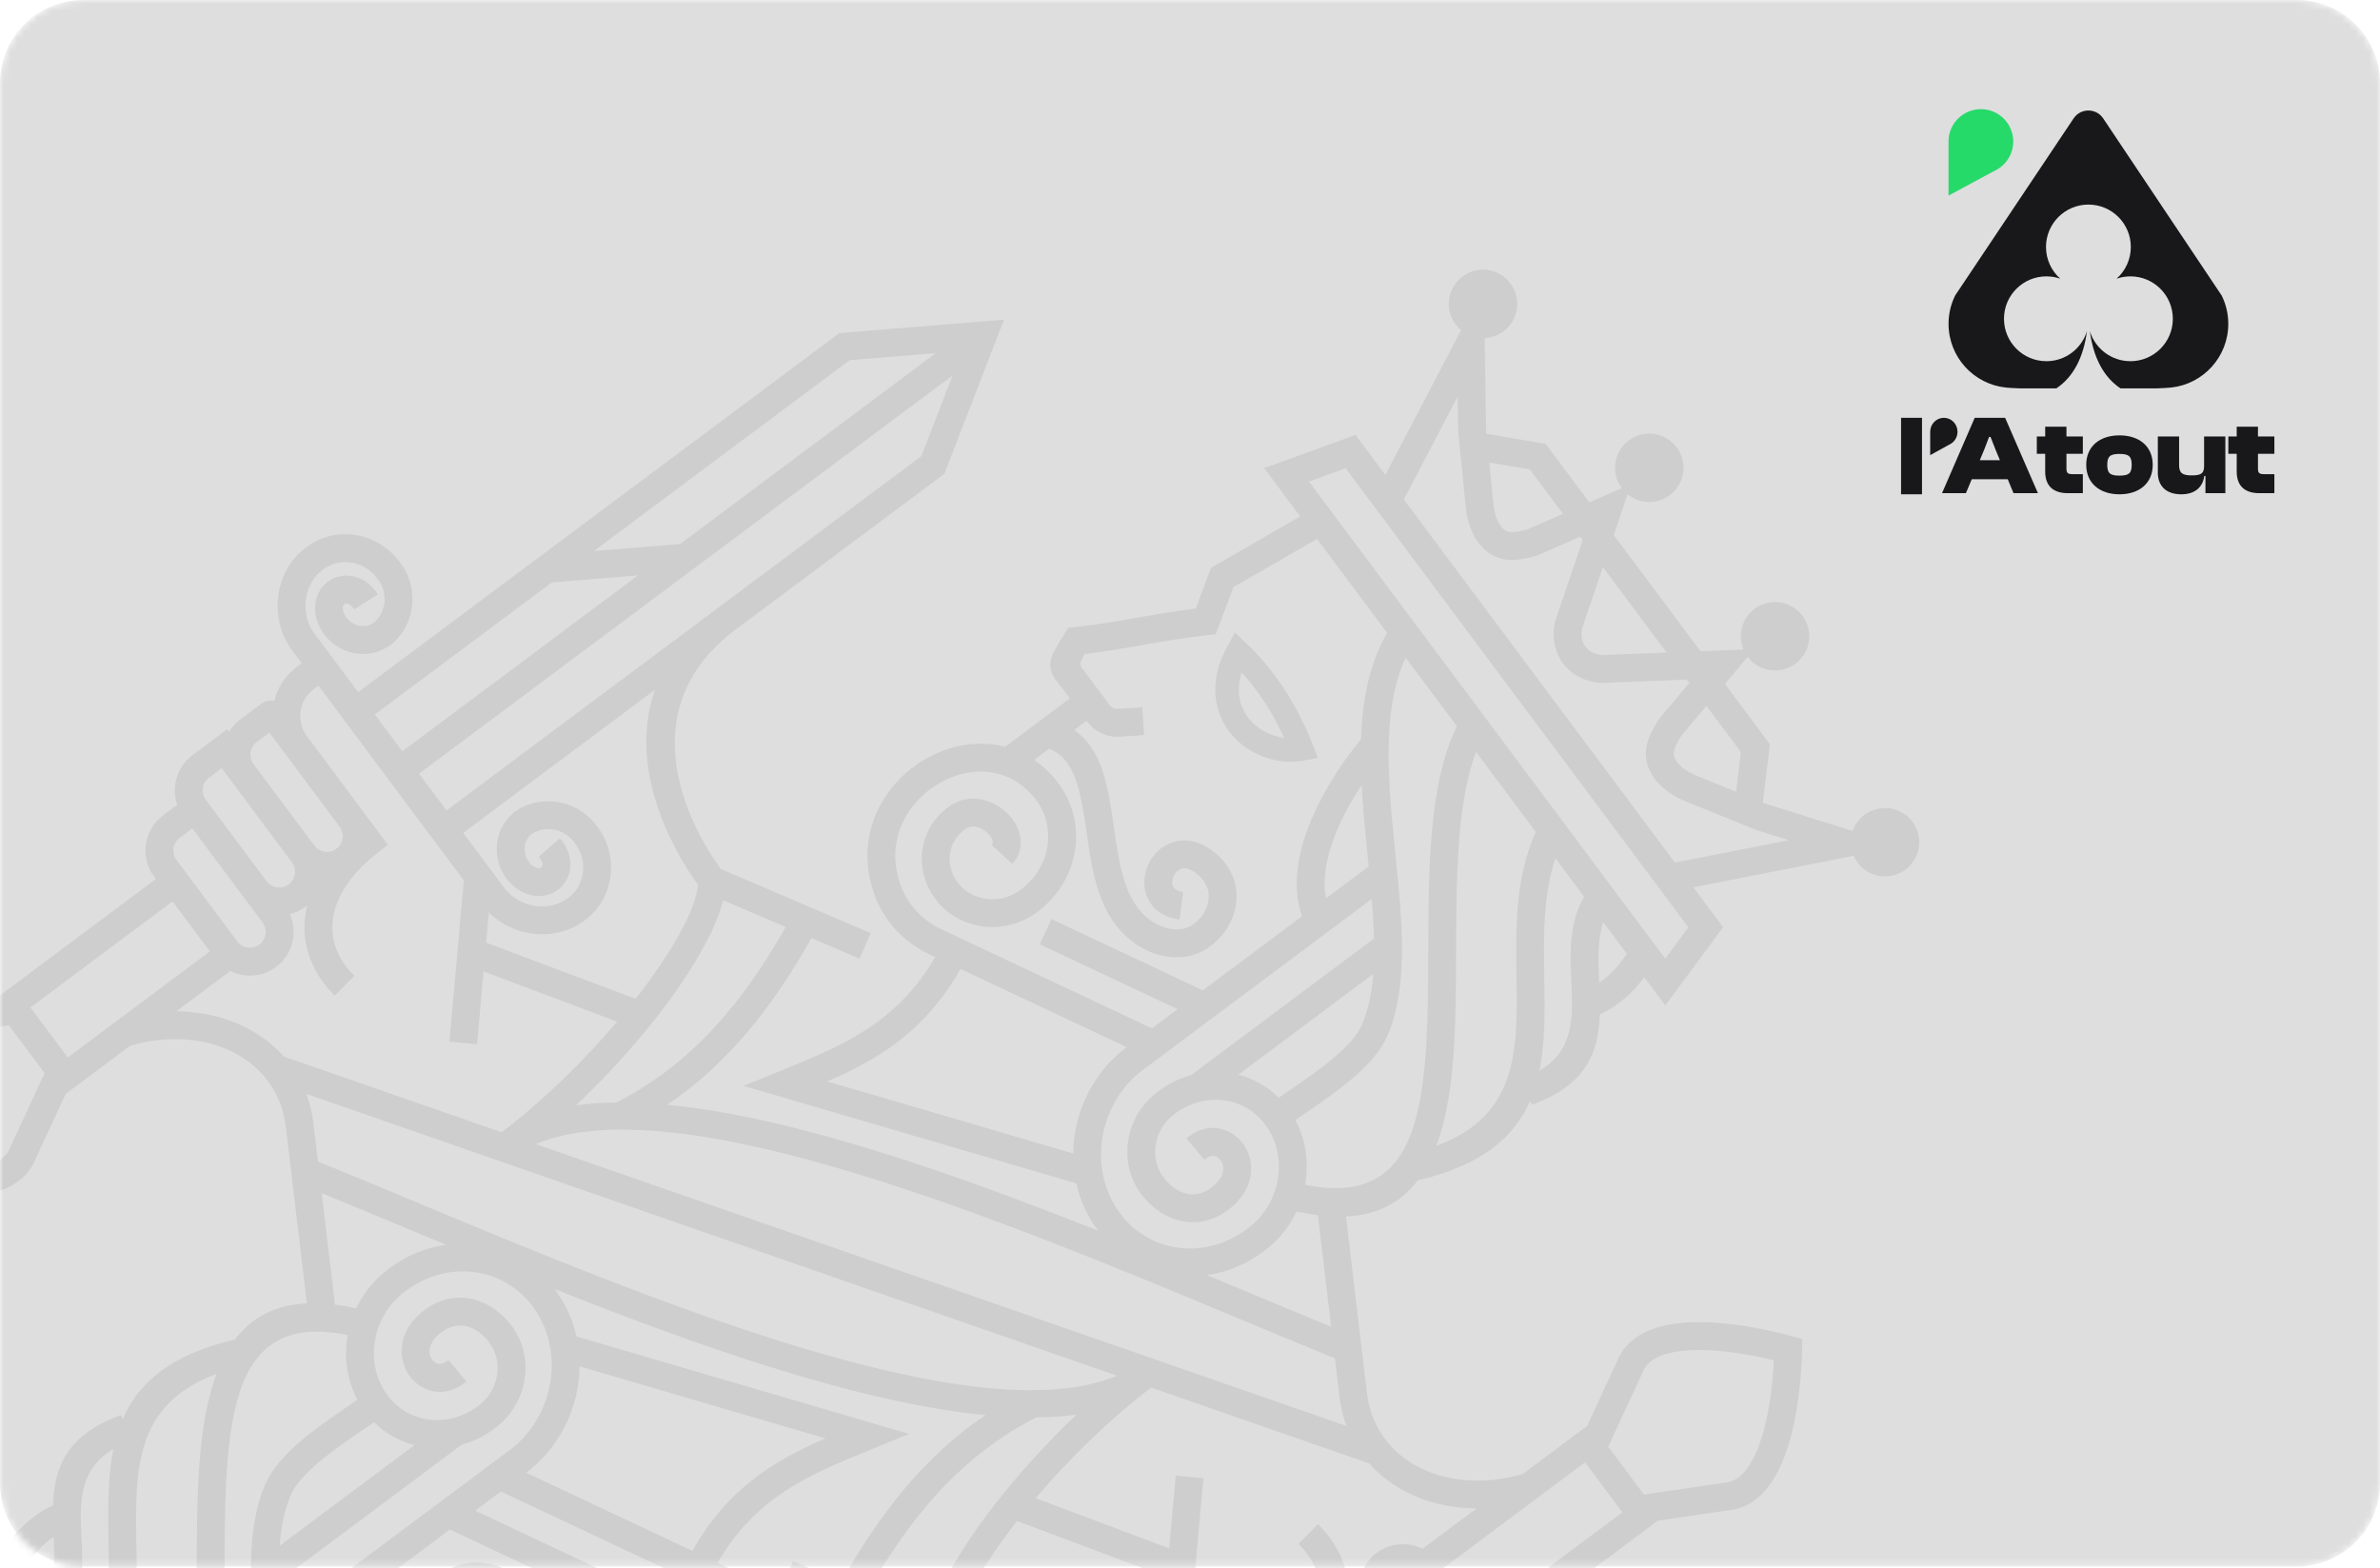 <svg width="343" height="226" viewBox="0 0 343 226" fill="none" xmlns="http://www.w3.org/2000/svg">
<mask id="mask0_1516_1806" style="mask-type:luminance" maskUnits="userSpaceOnUse" x="0" y="0" width="343" height="226">
<path d="M343 213.748V12C343 5.373 337.627 0 331 0L12 0C5.373 0 0 5.373 0 12V213.748C0 220.375 5.373 225.748 12 225.748L331 225.748C337.627 225.748 343 220.375 343 213.748Z" fill="white"/>
</mask>
<g mask="url(#mask0_1516_1806)">
<path d="M343 213.748V12C343 5.373 337.627 0 331 0L12 0C5.373 0 0 5.373 0 12V213.748C0 220.375 5.373 225.748 12 225.748L331 225.748C337.627 225.748 343 220.375 343 213.748Z" fill="#DEDEDF"/>
<path d="M142.928 121.79L142.925 121.793V121.788L142.928 121.79Z" fill="#CECECE"/>
<path fill-rule="evenodd" clip-rule="evenodd" d="M175.319 101.29C174.862 98.868 175.262 96.074 176.919 93.088L177.981 91.175L179.573 92.675C183.885 96.744 186.964 101.715 189.18 107.305L189.941 109.222L187.918 109.601C185.41 110.073 182.764 109.586 180.55 108.361C179.264 107.65 178.107 106.673 177.2 105.488V105.483C176.285 104.29 175.618 102.872 175.321 101.29H175.319ZM178.95 96.894C178.512 98.278 178.439 99.543 178.651 100.661C178.844 101.702 179.285 102.635 179.89 103.429V103.434C180.504 104.23 181.3 104.898 182.194 105.393C183.086 105.887 184.065 106.212 185.068 106.336C183.472 102.847 181.47 99.669 178.95 96.896V96.894Z" fill="#CECECE"/>
<path d="M67.211 199.084L67.212 199.083V199.086L67.211 199.084Z" fill="#CECECE"/>
<path fill-rule="evenodd" clip-rule="evenodd" d="M275.614 118.422C273.986 116.239 270.896 115.793 268.713 117.422C267.892 118.034 267.317 118.853 267.006 119.753L254.472 115.832L254.056 115.663L254.977 108.05L255.075 107.248L248.591 98.564L251.877 94.658C253.508 96.826 256.588 97.266 258.766 95.641C260.948 94.013 261.394 90.923 259.765 88.74C258.137 86.557 255.047 86.109 252.864 87.74C251.007 89.125 250.408 91.568 251.272 93.61L245.071 93.852L232.569 77.109L234.563 71.233C236.276 72.639 238.786 72.755 240.641 71.371C242.824 69.739 243.27 66.652 241.641 64.469C240.01 62.289 236.923 61.841 234.74 63.469C232.561 65.097 232.113 68.176 233.73 70.358L229.05 72.396L222.749 63.959L221.953 63.825L214.23 62.516L214.165 61.851L213.964 48.72C214.915 48.676 215.863 48.358 216.683 47.744C218.863 46.113 219.311 43.026 217.682 40.843C216.051 38.663 212.964 38.212 210.781 39.843C208.598 41.474 208.153 44.562 209.781 46.744C210.015 47.057 210.279 47.334 210.566 47.574L199.658 68.432L196.254 63.874L196.257 63.866L195.365 62.673L182.192 67.469L187.383 74.423L175.141 81.488L174.52 81.849L174.265 82.524L172.319 87.701C169.245 88.083 166.678 88.531 164.119 88.979C161.222 89.49 158.32 89.997 154.916 90.379L153.934 90.49L153.427 91.312L153.097 91.85C151.157 94.989 150.43 96.164 153.04 99.115L154.187 100.651L144.864 107.614C143.839 107.348 142.794 107.207 141.745 107.178V107.184C139.013 107.111 136.271 107.818 133.841 109.122C131.421 110.415 129.277 112.317 127.705 114.642C125.337 118.152 124.278 122.61 125.556 127.421C126.164 129.72 127.2 131.745 128.625 133.457C130.053 135.168 131.867 136.552 134.022 137.569L134.784 137.928C129.21 147.462 121.48 150.633 113.302 153.985L112.483 154.32L107.184 156.493L155.113 170.534C155.648 172.927 156.666 175.221 158.186 177.258C158.214 177.295 158.242 177.332 158.272 177.37C137.077 168.942 114.156 160.928 96.17 159.209C100.634 156.194 104.355 152.666 107.509 148.981C111.439 144.39 114.472 139.563 116.951 135.185L123.894 138.157L123.896 138.162L125.474 134.472L103.893 125.234C101.743 122.338 89.28 104.159 105.304 91.264L135.645 68.623L136.099 68.283L144.696 46.069L121.546 47.953V47.958L120.956 48.007L120.502 48.347L51.618 99.748L45.103 91.023C44.168 89.562 43.854 87.833 44.106 86.217C44.356 84.601 45.181 83.101 46.516 82.101V82.096L46.786 81.906C48.016 81.089 49.451 80.839 50.804 81.099C52.175 81.364 53.481 82.163 54.432 83.431H54.438L54.657 83.746C55.322 84.748 55.546 85.946 55.373 87.062C55.208 88.137 54.659 89.142 53.775 89.809C53.615 89.907 53.456 89.985 53.304 90.044C52.626 90.304 51.93 90.273 51.332 90.046C50.698 89.809 50.152 89.364 49.799 88.825V88.82C49.703 88.681 49.629 88.531 49.572 88.384C49.35 87.81 49.366 87.397 49.521 87.165L49.528 87.171C49.577 87.098 49.642 87.042 49.706 87.008C49.77 86.975 49.861 86.959 49.959 86.964H49.969C50.294 86.977 50.691 87.24 51.051 87.815L54.45 85.668C53.311 83.854 51.701 83.019 50.16 82.947C49.381 82.908 48.613 83.076 47.928 83.413C47.242 83.751 46.647 84.261 46.209 84.903L46.214 84.91C45.369 86.155 45.078 87.889 45.835 89.84C45.993 90.245 46.194 90.642 46.433 91.01C47.227 92.24 48.467 93.247 49.912 93.793C51.392 94.353 53.09 94.435 54.747 93.793L54.752 93.788C55.193 93.616 55.636 93.394 56.059 93.118L56.164 93.049C57.929 91.732 59.014 89.771 59.339 87.673C59.661 85.611 59.239 83.392 57.999 81.527L57.965 81.48L57.679 81.076L57.654 81.027C56.087 78.932 53.894 77.607 51.562 77.156C49.206 76.703 46.706 77.141 44.562 78.561L44.516 78.594L44.155 78.849L44.106 78.875C41.9 80.522 40.545 82.975 40.135 85.604C39.733 88.199 40.259 90.984 41.815 93.332L41.874 93.425L43.486 95.583L42.787 96.105C41.113 97.353 40.007 99.099 39.524 100.991L39.493 100.986V100.981C38.854 100.888 38.179 101.037 37.615 101.458L34.594 103.712C33.951 104.192 33.425 104.777 33.024 105.425L32.765 105.078L27.716 108.849C26.335 109.879 25.495 111.392 25.263 112.987L25.255 112.992C25.111 113.986 25.202 115.017 25.542 115.988L23.49 117.52C22.109 118.553 21.268 120.066 21.037 121.661L21.029 121.667C20.797 123.262 21.173 124.952 22.209 126.339L22.462 126.678L-0.723 143.99L-10.733 145.463V145.461C-14.539 145.762 -17.034 148.61 -18.647 152.395C-20.884 157.632 -21.428 164.822 -21.513 168.607L-21.549 170.174L-20.036 170.584C-16.384 171.579 -9.336 173.099 -3.68 172.442C0.407 171.973 3.845 170.388 5.216 166.824L9.476 157.638L18.733 150.725C20.06 150.334 21.375 150.063 22.65 149.911C26.868 149.408 30.863 150.127 34.066 151.88C37.179 153.586 39.555 156.292 40.645 159.809C40.903 160.634 41.089 161.51 41.197 162.422L41.202 162.43L44.22 187.827C39.522 188.051 36.205 189.948 33.86 193.04C24.528 195.226 19.921 199.327 17.674 204.511L17.462 203.926C9.445 206.804 7.818 211.608 7.641 216.94C5.902 217.734 4.402 218.847 3.124 220.115C2.429 220.805 1.797 221.541 1.224 222.298L-1.801 218.246L-9.246 228.309L-10.138 229.518L-5.847 235.264L-28.943 239.798C-29.092 239.457 -29.282 239.127 -29.515 238.816C-31.143 236.633 -34.233 236.185 -36.416 237.816C-38.599 239.445 -39.044 242.535 -37.416 244.717C-35.787 246.9 -32.697 247.349 -30.515 245.717C-29.693 245.104 -29.117 244.284 -28.806 243.382L-16.274 247.305L-15.858 247.474L-16.779 255.09L-16.877 255.891L-16.398 256.531L-10.391 264.574L-13.676 268.482C-15.308 266.311 -18.389 265.871 -20.567 267.496C-22.75 269.125 -23.198 272.215 -21.567 274.397C-19.938 276.58 -16.848 277.026 -14.666 275.397C-12.809 274.012 -12.209 271.57 -13.073 269.527L-6.875 269.283L5.631 286.03L3.637 291.906C1.925 290.498 -0.586 290.381 -2.443 291.766C-4.623 293.398 -5.071 296.485 -3.443 298.668C-1.811 300.85 1.276 301.296 3.459 299.668C5.634 298.04 6.085 294.963 4.47 292.781L9.149 290.742L14.97 298.539L15.45 299.178L16.246 299.312L23.971 300.621L24.036 301.286L24.237 314.418C23.286 314.461 22.337 314.78 21.516 315.393C19.333 317.024 18.887 320.111 20.516 322.294C22.147 324.474 25.235 324.922 27.417 323.294C29.597 321.662 30.046 318.575 28.417 316.392C28.184 316.081 27.921 315.804 27.635 315.564L38.542 294.707L41.944 299.263H41.941L42.836 300.459L56.01 295.665L50.821 288.717L63.06 281.654L63.679 281.296L65.879 275.441C68.931 275.065 71.483 274.618 74.023 274.173L74.08 274.163C76.976 273.652 79.878 273.145 83.282 272.763L84.264 272.655L85.102 271.289C87.042 268.15 87.766 266.973 85.158 264.025L84.01 262.487L93.337 255.524C94.361 255.789 95.405 255.93 96.454 255.958V255.953C99.185 256.025 101.927 255.319 104.357 254.015C106.775 252.722 108.921 250.82 110.493 248.495C112.862 244.985 113.918 240.525 112.643 235.716C112.034 233.417 110.998 231.392 109.573 229.68C108.146 227.969 106.331 226.583 104.177 225.567L103.413 225.208C108.989 215.674 116.716 212.503 124.894 209.152L131.012 206.647L83.079 192.601C82.543 190.211 81.526 187.919 80.007 185.884C79.978 185.845 79.948 185.806 79.916 185.765C101.115 194.195 124.039 202.211 142.028 203.931C137.568 206.946 133.844 210.474 130.69 214.159C126.761 218.749 123.728 223.575 121.248 227.952L114.305 224.98L114.302 224.977L112.725 228.668L134.308 237.906C136.503 240.864 149.343 259.613 132.042 272.534L132.044 272.537L119.317 282.041L119.106 282.59L110.72 304.252L133.872 302.366V302.363L134.46 302.317L186.583 263.393L193.095 272.114C194.03 273.575 194.345 275.304 194.092 276.92C193.842 278.536 193.018 280.036 191.683 281.036V281.041L191.412 281.232C190.183 282.048 188.748 282.298 187.395 282.038C186.024 281.773 184.717 280.976 183.766 279.706H183.761L183.542 279.392C182.877 278.389 182.653 277.191 182.826 276.075C182.99 275 183.539 273.995 184.423 273.328C184.583 273.23 184.74 273.153 184.895 273.093C185.57 272.833 186.268 272.864 186.866 273.091C187.5 273.328 188.047 273.774 188.4 274.312V274.317C188.495 274.456 188.57 274.609 188.626 274.753C188.851 275.328 188.833 275.74 188.678 275.967H188.673C188.621 276.039 188.557 276.098 188.495 276.129C188.431 276.163 188.34 276.178 188.242 276.173H188.232C187.907 276.16 187.513 275.897 187.15 275.322L183.751 277.469C184.89 279.283 186.5 280.118 188.041 280.19C188.82 280.229 189.59 280.062 190.273 279.724C190.961 279.384 191.554 278.874 191.992 278.234L191.987 278.229C192.835 276.985 193.121 275.25 192.366 273.299C192.208 272.895 192.007 272.495 191.768 272.129C190.974 270.9 189.732 269.893 188.289 269.346C186.81 268.787 185.111 268.705 183.454 269.346L183.447 269.351C183.008 269.521 182.563 269.743 182.14 270.019L182.034 270.088C180.269 271.405 179.184 273.366 178.859 275.464C178.54 277.526 178.96 279.742 180.2 281.61L180.233 281.657L180.519 282.061L180.545 282.11C182.112 284.205 184.305 285.53 186.637 285.981C188.992 286.435 191.492 285.996 193.636 284.577L193.683 284.543L194.043 284.288L194.092 284.262C196.298 282.615 197.654 280.162 198.064 277.533C198.466 274.938 197.94 272.153 196.383 269.805L196.324 269.712L194.713 267.554L195.409 267.034C197.087 265.78 198.193 264.036 198.676 262.148L198.713 262.154V262.149C199.355 262.241 200.038 262.092 200.592 261.677L203.612 259.422C204.254 258.943 204.779 258.362 205.18 257.719L205.434 258.059L210.482 254.288C211.874 253.25 212.711 251.737 212.943 250.145L212.938 250.139C213.081 249.147 212.99 248.119 212.653 247.151L214.714 245.612C216.105 244.573 216.943 243.06 217.175 241.468L217.17 241.46C217.399 239.865 217.025 238.177 215.992 236.793L215.742 236.458L238.922 219.149L248.932 217.677V217.679C252.738 217.378 255.232 214.53 256.846 210.744C259.083 205.508 259.626 198.318 259.711 194.532L259.745 192.968L258.235 192.556C254.583 191.561 247.535 190.041 241.878 190.698C237.791 191.169 234.353 192.754 232.982 196.318L228.725 205.5L219.477 212.406C218.146 212.799 216.827 213.071 215.549 213.224C211.33 213.726 207.336 213.007 204.132 211.255C201.019 209.549 198.643 206.843 197.553 203.325C197.296 202.5 197.11 201.622 197.002 200.712L196.997 200.707L193.979 175.31C198.676 175.086 201.993 173.189 204.338 170.098C213.67 167.912 218.278 163.812 220.526 158.63L220.736 159.211C228.755 156.332 230.382 151.527 230.558 146.193C232.3 145.399 233.797 144.287 235.075 143.023C235.77 142.332 236.403 141.594 236.976 140.836L240.002 144.888L247.445 134.828L248.339 133.622L244.044 127.871L267.14 123.337C267.289 123.68 267.48 124.011 267.713 124.323C269.342 126.506 272.432 126.955 274.614 125.323C276.797 123.692 277.243 120.605 275.614 118.422ZM143.794 263.763C148.227 251.227 139.696 238.481 137.605 235.626C137.914 232.022 141.371 225.892 146.528 219.269L146.585 219.196L168.135 227.289L167.746 231.634C166.013 229.929 163.795 228.895 161.513 228.588C158.877 228.235 156.14 228.838 153.934 230.485L153.896 230.523L153.55 230.796L153.504 230.83C151.533 232.482 150.404 234.755 150.169 237.141C149.94 239.507 150.584 241.983 152.151 244.081L152.19 244.12L152.496 244.509L152.53 244.555C153.968 246.274 155.975 247.307 158.045 247.586C160.148 247.869 162.338 247.385 164.101 246.068L164.199 245.985C164.585 245.658 164.923 245.295 165.211 244.924L165.219 244.919C166.304 243.511 166.709 241.862 166.593 240.285C166.479 238.744 165.866 237.267 164.913 236.157C164.626 235.824 164.302 235.518 163.959 235.252C162.302 233.974 160.56 233.757 159.124 234.216L159.119 234.211C158.385 234.448 157.725 234.873 157.205 235.435C156.687 235.997 156.308 236.685 156.125 237.443C155.756 238.937 156.099 240.723 157.514 242.329L160.537 239.679C160.088 239.169 159.949 238.713 160.032 238.399V238.388C160.055 238.293 160.096 238.211 160.145 238.159C160.194 238.107 160.266 238.064 160.349 238.035V238.028C160.614 237.945 161.016 238.048 161.503 238.424C161.627 238.52 161.748 238.636 161.861 238.765V238.77C162.279 239.257 162.549 239.909 162.598 240.584C162.645 241.223 162.477 241.898 162.037 242.473C161.936 242.602 161.815 242.731 161.678 242.857C160.784 243.517 159.666 243.756 158.588 243.609C157.47 243.457 156.385 242.903 155.609 241.978L155.372 241.674H155.377C154.429 240.401 154.032 238.922 154.169 237.53C154.303 236.159 154.952 234.855 156.081 233.907L156.344 233.703V233.708C157.681 232.711 159.356 232.348 160.975 232.564C162.596 232.783 164.165 233.574 165.299 234.886L167.224 237.464V237.466L167.551 237.902L171.444 243.115L143.794 263.763ZM122.634 284.582L118.136 296.204L177.81 251.642L173.849 246.337L122.634 284.582ZM236.92 215.387L231.766 208.486L236.634 197.988L236.696 197.833C237.404 195.898 239.628 194.999 242.345 194.684C246.677 194.184 252.088 195.164 255.65 196.027C255.467 199.689 254.866 205.155 253.158 209.165C252.083 211.68 250.591 213.556 248.535 213.685L248.37 213.7L236.92 215.387ZM228.43 210.741L207.954 226.03L213.335 233.235L233.811 217.946L228.43 210.741ZM203.983 227.442C203.61 226.958 203.073 226.666 202.506 226.583V226.578C201.932 226.498 201.321 226.632 200.818 227.008C200.313 227.384 200.009 227.931 199.924 228.505H199.929C199.847 229.082 199.981 229.693 200.352 230.193L202.924 233.638C202.949 233.669 202.972 233.7 202.996 233.731V233.733L210.48 243.754L212.307 242.39C212.807 242.017 213.111 241.47 213.193 240.893H213.198C213.278 240.318 213.144 239.708 212.768 239.205L203.983 227.442ZM203.084 222.599C203.75 222.696 204.404 222.9 205.014 223.205L212.813 217.382C208.937 217.362 205.292 216.452 202.21 214.767C200.344 213.745 198.683 212.441 197.299 210.881L165.907 199.97C159.893 204.535 154.066 210.238 149.259 215.91L168.506 223.139L169.443 212.667L173.432 213.02L171.353 236.27L189.809 260.984L189.808 260.985L192.306 264.331L193.002 263.813C194.064 263.022 194.706 261.865 194.881 260.641L194.889 260.636C195.066 259.425 194.775 258.131 193.981 257.067L193.982 257.066L186.026 246.411C186.002 246.378 185.979 246.346 185.955 246.314C185.924 246.27 185.894 246.226 185.864 246.182L182.284 241.388L183.854 240.182C184.637 239.581 185.377 238.929 186.062 238.241C188.333 235.963 189.778 233.422 190.186 230.907C190.575 228.495 190.003 226.039 188.276 223.789C187.959 223.374 187.572 222.939 187.129 222.498L189.964 219.653C190.497 220.187 191.002 220.756 191.459 221.354C193.904 224.539 194.711 228.057 194.149 231.538C194.089 231.913 194.012 232.287 193.92 232.659C194.004 232.589 194.089 232.522 194.177 232.456C194.866 231.941 195.631 231.59 196.422 231.396C195.931 230.291 195.78 229.085 195.948 227.928L195.955 227.923C196.187 226.328 197.028 224.815 198.409 223.782C199.793 222.748 201.481 222.374 203.076 222.604L203.084 222.599ZM124.963 229.542L133.967 233.396C135.091 228.987 138.555 222.996 143.371 216.803C146.739 212.473 150.792 207.991 155.173 203.855C153.331 204.106 151.386 204.238 149.352 204.261C142.884 207.544 137.812 212.007 133.738 216.767C130.142 220.972 127.305 225.44 124.963 229.542ZM160.984 198.258L44.141 157.638C44.261 157.958 44.372 158.283 44.475 158.614C44.802 159.668 45.042 160.786 45.178 161.956H45.173L45.819 167.391C50.204 169.167 54.641 171.017 59.326 172.973C93.209 187.106 140.495 206.828 160.984 198.258ZM46.36 171.944L48.27 188.012C49.242 188.137 50.261 188.318 51.33 188.56C52.235 186.645 53.553 184.89 55.262 183.459C55.582 183.193 55.865 182.964 56.102 182.786C58.606 180.916 61.412 179.788 64.253 179.377C62.051 178.463 59.89 177.561 57.78 176.681C53.703 174.98 49.814 173.359 46.36 171.944ZM118.959 207.289C111.69 210.463 104.962 214.381 99.771 223.495L75.819 212.224L76.499 211.716L76.585 211.644C80.424 208.422 82.733 203.938 83.357 199.3C83.464 198.506 83.522 197.707 83.53 196.909L118.959 207.289ZM40.906 152.258L72.291 163.168C78.305 158.602 84.132 152.901 88.94 147.227L69.691 139.997L68.753 150.478L64.764 150.125L64.766 150.117L66.846 126.867L63.535 122.433L63.532 122.435L48.389 102.158L48.393 102.155L45.892 98.806L45.196 99.324C44.132 100.12 43.485 101.277 43.312 102.488L43.318 102.496C43.14 103.718 43.428 105.009 44.22 106.071L44.218 106.072L52.172 116.724C52.236 116.809 52.297 116.895 52.355 116.982L55.914 121.752L54.345 122.955C53.561 123.556 52.822 124.208 52.136 124.896C49.866 127.174 48.42 129.715 48.013 132.23C47.624 134.642 48.196 137.098 49.922 139.348C50.239 139.763 50.626 140.198 51.069 140.639L48.235 143.484C47.701 142.95 47.196 142.381 46.74 141.783C44.294 138.595 43.488 135.08 44.05 131.599C44.11 131.222 44.187 130.847 44.28 130.473C44.195 130.543 44.108 130.612 44.019 130.679C43.329 131.193 42.564 131.544 41.773 131.739C42.261 132.841 42.412 134.045 42.246 135.201L42.251 135.209C42.019 136.801 41.181 138.314 39.79 139.353C38.406 140.386 36.718 140.76 35.123 140.53H35.112C34.448 140.433 33.799 140.231 33.192 139.928L25.396 145.75C29.268 145.772 32.909 146.681 35.989 148.365C37.858 149.389 39.521 150.695 40.906 152.258ZM77.214 164.879L194.06 205.5C193.939 205.178 193.827 204.851 193.724 204.518C193.396 203.464 193.157 202.346 193.02 201.176H193.025L192.38 195.746C187.995 193.971 183.558 192.12 178.872 190.164C144.989 176.031 97.703 156.309 77.214 164.879ZM94.394 99.404C89.985 111.93 98.504 124.658 100.594 127.511C100.284 131.115 96.827 137.245 91.671 143.868L91.613 143.942L70.062 135.847L70.451 131.499C72.184 133.203 74.401 134.237 76.683 134.544C79.319 134.897 82.056 134.294 84.261 132.647L84.3 132.609L84.645 132.336L84.692 132.302C86.663 130.65 87.792 128.377 88.027 125.991C88.256 123.625 87.612 121.149 86.045 119.051L86.006 119.012L85.7 118.623L85.666 118.577C84.225 116.858 82.221 115.825 80.151 115.546C78.048 115.263 75.858 115.747 74.095 117.064L73.997 117.147C73.613 117.474 73.273 117.835 72.984 118.208L72.979 118.213C71.897 119.621 71.49 121.27 71.606 122.847C71.719 124.388 72.332 125.865 73.286 126.975C73.572 127.308 73.897 127.615 74.239 127.88C75.897 129.158 77.639 129.375 79.074 128.916L79.079 128.924C79.816 128.687 80.476 128.259 80.994 127.7C81.512 127.138 81.891 126.45 82.074 125.692C82.442 124.195 82.099 122.411 80.685 120.806L77.662 123.455C78.11 123.968 78.249 124.422 78.167 124.736V124.746C78.141 124.842 78.102 124.924 78.053 124.976C78.004 125.027 77.932 125.071 77.85 125.099V125.104C77.587 125.187 77.185 125.086 76.698 124.71C76.577 124.615 76.453 124.499 76.34 124.37V124.365C75.922 123.878 75.652 123.228 75.603 122.551C75.556 121.912 75.724 121.236 76.165 120.662C76.265 120.533 76.386 120.404 76.523 120.278C77.414 119.618 78.533 119.378 79.61 119.525C80.728 119.677 81.813 120.231 82.589 121.156L82.826 121.463H82.821C83.772 122.736 84.166 124.215 84.03 125.607C83.896 126.978 83.246 128.282 82.117 129.23L81.855 129.434V129.429C80.517 130.426 78.842 130.789 77.224 130.573C75.603 130.354 74.033 129.563 72.899 128.251L66.758 120.026L94.394 99.404ZM103.749 87.379L103.759 87.392L132.785 65.734L137.281 54.115L60.39 111.497L64.349 116.799L102.892 88.04C103.17 87.818 103.456 87.598 103.749 87.379ZM-10.171 149.437L1.278 147.752L6.431 154.653L1.565 165.149L1.503 165.304C0.794 167.239 -1.43 168.138 -4.146 168.453C-8.478 168.953 -13.89 167.973 -17.451 167.11C-17.268 163.448 -16.668 157.982 -14.959 153.972C-13.887 151.46 -12.393 149.581 -10.336 149.452L-10.171 149.437ZM180.419 186.458C178.31 185.579 176.15 184.678 173.949 183.764C176.787 183.353 179.59 182.224 182.094 180.356C182.331 180.178 182.617 179.949 182.934 179.683C184.644 178.251 185.963 176.494 186.868 174.577C187.937 174.819 188.957 175 189.929 175.125L191.839 191.195C188.385 189.78 184.495 188.16 180.419 186.458ZM88.846 158.879C86.812 158.901 84.867 159.032 83.024 159.283C87.406 155.146 91.46 150.664 94.827 146.334C99.644 140.141 103.107 134.15 104.231 129.74L113.237 133.595C110.896 137.699 108.058 142.167 104.46 146.373C100.389 151.13 95.32 155.596 88.846 158.879ZM154.663 166.227C154.672 165.431 154.73 164.634 154.836 163.842C155.46 159.204 157.769 154.72 161.609 151.498L161.694 151.426L162.381 150.913L138.427 139.642C133.236 148.756 126.509 152.674 119.24 155.848L154.663 166.227ZM250.893 108.372L250.2 114.099L244.535 111.802C243.68 111.454 242.914 111.021 242.34 110.521V110.516C241.871 110.111 241.515 109.658 241.324 109.178C241.18 108.815 241.193 108.439 241.309 108.037C241.476 107.457 241.832 106.8 242.285 106.065L245.932 101.728L250.893 108.372ZM243.461 98.42L243.103 97.94L230.962 98.416L230.825 98.422L230.764 98.416C229.709 98.355 228.645 98.092 227.676 97.605C226.748 97.138 225.916 96.476 225.264 95.602C224.612 94.731 224.215 93.744 224.032 92.721C223.839 91.649 223.891 90.556 224.128 89.528L224.143 89.469L224.187 89.338L228.091 77.837L227.729 77.353L221.584 80.029L221.481 80.076L221.319 80.12C220.079 80.462 218.953 80.704 217.881 80.699C216.585 80.692 215.412 80.351 214.325 79.496C213.389 78.761 212.675 77.782 212.162 76.659V76.648C211.655 75.517 211.343 74.239 211.212 72.912L210.16 62.147L210.15 61.98L210.075 57.153L202.321 71.981L202.316 71.986L241.389 124.311L257.807 121.087L253.199 119.644L253.042 119.587L243.02 115.523C241.785 115.02 240.646 114.361 239.708 113.549H239.698C238.765 112.737 238.031 111.776 237.593 110.67C237.08 109.382 237.088 108.16 237.451 106.918C237.747 105.887 238.301 104.875 238.984 103.784L239.074 103.643L239.147 103.558L243.461 98.42ZM240.193 94.043L230.959 94.404C230.431 94.368 229.916 94.244 229.478 94.025C229.104 93.837 228.761 93.561 228.488 93.195C228.215 92.832 228.05 92.425 227.975 92.013C227.89 91.533 227.918 91.002 228.032 90.482L231 81.733L240.193 94.043ZM220.481 67.647L225.261 74.047L220.079 76.305C219.242 76.532 218.505 76.687 217.902 76.687C217.481 76.682 217.118 76.589 216.811 76.347C216.404 76.027 216.072 75.555 215.817 74.994H215.812C215.497 74.298 215.299 73.442 215.209 72.522L214.635 66.657L220.481 67.647ZM234.456 137.461L231.056 132.908C230.2 135.501 230.333 138.488 230.465 141.427L230.475 141.649C231.115 141.21 231.708 140.708 232.256 140.167C233.094 139.336 233.825 138.407 234.456 137.461ZM166.02 148.196L169.717 145.435L149.842 136.083L151.548 132.454L173.354 142.719L187.656 132.038C186.414 128.588 186.769 124.703 187.962 120.909C189.712 115.349 193.309 109.925 196.141 106.557C196.324 100.969 197.305 95.703 199.916 91.206L189.805 77.665L177.767 84.611L175.646 90.252L175.215 91.402L173.989 91.538C170.617 91.918 167.734 92.422 164.862 92.924L164.812 92.933C162.176 93.396 159.534 93.86 156.336 94.244C155.669 95.332 155.465 95.798 156.102 96.51L156.163 96.579L156.212 96.644L159.9 101.581C160.057 101.79 160.243 101.945 160.439 102.035C160.632 102.125 160.867 102.164 161.124 102.148L164.629 101.926L164.879 105.939L161.374 106.161C160.446 106.22 159.55 106.052 158.746 105.676C157.944 105.305 157.236 104.733 156.679 103.988L156.595 103.875L154.801 105.215C158.915 107.978 159.713 113.515 160.542 119.275L160.544 119.288C161.206 123.874 161.892 128.632 164.482 131.452C165.343 132.39 166.361 133.083 167.402 133.498C168.407 133.9 169.433 134.034 170.342 133.884C171.167 133.745 171.976 133.289 172.641 132.642C173.195 132.104 173.641 131.431 173.917 130.707C174.172 130.032 174.27 129.292 174.149 128.563H174.154C174.025 127.815 173.656 127.05 172.976 126.352C171.793 125.213 170.832 124.97 170.177 125.218C169.75 125.378 169.394 125.751 169.17 126.197L169.165 126.202C168.943 126.643 168.866 127.143 168.979 127.558C169.105 128.016 169.577 128.416 170.515 128.537L169.994 132.516C167.16 132.142 165.634 130.539 165.106 128.627C164.727 127.241 164.931 125.707 165.58 124.409H165.575C166.224 123.105 167.34 122.002 168.765 121.468C170.762 120.721 173.272 121.061 175.795 123.507L175.834 123.545C177.141 124.885 177.86 126.39 178.112 127.911L178.117 127.918C178.354 129.354 178.164 130.805 177.664 132.132C177.182 133.408 176.404 134.58 175.437 135.523C174.205 136.724 172.651 137.575 171.007 137.85C169.368 138.124 167.595 137.905 165.91 137.232C164.338 136.606 162.812 135.57 161.524 134.163C158.104 130.436 157.326 125.045 156.578 119.85C155.806 114.484 155.068 109.358 151.197 107.906L149.045 109.513C150.134 110.256 151.161 111.187 152.1 112.322L152.105 112.327C152.246 112.5 152.398 112.696 152.558 112.912L152.563 112.918C154.651 115.747 155.414 119.126 154.957 122.373C154.504 125.594 152.837 128.692 150.061 130.99C149.873 131.145 149.654 131.318 149.407 131.498L149.399 131.503C147.177 133.142 144.469 133.799 141.91 133.534C139.32 133.263 136.843 132.049 135.114 129.959L135.081 129.916L134.805 129.563L134.777 129.524C133.287 127.514 132.653 125.122 132.888 122.826C133.125 120.507 134.243 118.28 136.253 116.618L136.297 116.585L136.645 116.314L136.676 116.291C138.722 114.773 141.07 114.83 143.021 115.721C143.871 116.11 144.657 116.672 145.296 117.335C145.958 118.017 146.476 118.811 146.781 119.644C147.376 121.283 147.216 123.04 145.891 124.494L142.928 121.79C143.103 121.594 143.11 121.312 143.008 121.033C142.892 120.718 142.683 120.401 142.41 120.12C142.116 119.819 141.748 119.556 141.346 119.37C140.629 119.043 139.789 118.997 139.104 119.481L138.799 119.718C137.653 120.669 137.011 121.932 136.88 123.241C136.748 124.553 137.111 125.932 137.967 127.104L138.209 127.416C139.238 128.655 140.737 129.382 142.32 129.547C143.935 129.717 145.636 129.307 147.018 128.284L147.025 128.279L147.51 127.898C149.484 126.264 150.664 124.076 150.984 121.813C151.298 119.579 150.772 117.25 149.334 115.301L149.329 115.294L148.997 114.874C146.938 112.387 144.301 111.268 141.642 111.196L141.637 111.188C139.634 111.134 137.586 111.673 135.738 112.665C133.867 113.667 132.218 115.123 131.025 116.889C129.267 119.492 128.481 122.811 129.432 126.39C129.891 128.119 130.661 129.635 131.713 130.895C132.764 132.155 134.112 133.181 135.725 133.941L166.02 148.196ZM196.237 113.138C194.474 115.796 192.784 118.942 191.786 122.115C190.985 124.662 190.637 127.208 191.1 129.466L197.256 124.869L197.107 123.386V123.382C196.765 119.976 196.418 116.531 196.237 113.138ZM226.46 141.61C226.681 146.542 226.896 151.353 221.859 154.302C222.71 150.139 222.635 145.516 222.558 140.757C222.463 135.012 222.367 129.041 224.167 123.682L228.303 129.221C226.078 133.098 226.27 137.393 226.46 141.61ZM218.551 140.829C218.718 151.172 218.873 160.778 206.991 165.136C207.322 164.256 207.617 163.331 207.879 162.366C209.784 155.372 209.817 146.269 209.851 137.02V136.99C209.887 126.479 209.927 115.759 212.725 108.36L221.341 119.898C218.322 126.551 218.439 133.837 218.551 140.816V140.829ZM209.96 104.657L202.581 94.775C199.029 102.448 200.078 112.895 201.094 122.981L201.096 122.998C202.075 132.731 203.023 142.158 199.96 149.256C198.082 153.614 192.544 157.4 188.178 160.384L187.994 160.51C187.547 160.816 187.111 161.114 186.684 161.412C188.11 164.085 188.591 167.142 188.191 170.11C188.163 170.319 188.13 170.529 188.093 170.738C197.726 172.735 202.064 168.479 204.014 161.312C205.777 154.828 205.81 145.976 205.841 136.979C205.88 125.062 205.927 112.886 209.96 104.657ZM164.101 154.65L197.692 129.565C197.851 131.511 197.972 133.417 198.017 135.257L171.647 154.949C170.008 155.398 168.413 156.164 166.951 157.255C166.776 157.387 166.562 157.559 166.299 157.779C164.178 159.552 162.905 162.025 162.562 164.582C162.212 167.169 162.807 169.86 164.425 172.027L164.464 172.066L164.822 172.519L164.856 172.563C166.405 174.416 168.371 175.627 170.471 176.006C172.646 176.398 174.919 175.916 176.996 174.364L177.035 174.326L177.409 174.029L177.455 173.996C180.058 171.816 180.674 169.118 180.125 166.909V166.899C179.916 166.077 179.537 165.311 179.032 164.667C178.514 164.005 177.849 163.461 177.104 163.095L177.099 163.087C175.306 162.211 173.056 162.309 170.984 164.054V164.059L173.558 167.136C174.244 166.564 174.886 166.479 175.342 166.7V166.695C175.543 166.796 175.726 166.948 175.868 167.131C176.027 167.339 176.156 167.6 176.228 167.886H176.233C176.445 168.754 176.112 169.888 174.881 170.921L174.589 171.148V171.143C173.463 171.986 172.28 172.259 171.188 172.06C170.018 171.847 168.876 171.122 167.93 169.991L167.642 169.62H167.647C166.678 168.321 166.322 166.695 166.536 165.123C166.753 163.518 167.549 161.964 168.873 160.856L169.358 160.479C171.417 158.943 173.821 158.307 176.089 158.528C178.339 158.748 180.478 159.809 182.032 161.665L182.359 162.087C183.975 164.252 184.565 166.953 184.215 169.566C183.859 172.213 182.542 174.774 180.357 176.604C180.181 176.751 179.957 176.928 179.684 177.132C176.803 179.284 173.435 180.176 170.244 179.864C167.082 179.554 164.067 178.06 161.874 175.442C161.756 175.297 161.596 175.096 161.413 174.849C159.148 171.818 158.323 168.035 158.813 164.383C159.302 160.729 161.109 157.199 164.101 154.65ZM178.463 154.881C180.613 155.434 182.625 156.545 184.285 158.191C184.781 157.847 185.322 157.478 185.88 157.097L185.908 157.078C189.858 154.377 194.868 150.952 196.285 147.666C197.205 145.533 197.697 143.062 197.908 140.36L178.463 154.881ZM193.925 67.479L243.329 133.637L239.989 138.152L188.647 69.399L193.925 67.479ZM29.742 115.361L29.74 115.363L38.424 126.991C38.797 127.493 39.344 127.795 39.916 127.883H39.926C40.501 127.962 41.109 127.826 41.609 127.452C42.111 127.078 42.413 126.53 42.498 125.955H42.503C42.583 125.38 42.449 124.769 42.073 124.267L31.948 110.707L30.12 112.07C29.618 112.446 29.314 112.992 29.229 113.567H29.234C29.156 114.099 29.266 114.66 29.574 115.136L29.742 115.361ZM25.894 120.744L27.719 119.383L35.2 129.4H35.203L35.218 129.421L35.243 129.454L37.847 132.941H37.844C38.22 133.444 38.354 134.054 38.274 134.629H38.269C38.184 135.206 37.88 135.753 37.38 136.126C36.88 136.5 36.272 136.637 35.697 136.557H35.687C35.115 136.469 34.569 136.168 34.195 135.665L25.43 123.929C25.059 123.429 24.925 122.818 25.008 122.241H25.003C25.088 121.667 25.392 121.12 25.894 120.744ZM38.823 105.573L40.929 108.393C40.95 108.422 40.972 108.451 40.993 108.48L48.949 119.133H48.946C49.322 119.636 49.456 120.247 49.376 120.821H49.371C49.286 121.399 48.984 121.945 48.482 122.319C47.982 122.692 47.374 122.829 46.799 122.749H46.789C46.217 122.661 45.67 122.36 45.297 121.857L36.532 110.122C36.161 109.622 36.027 109.011 36.11 108.434H36.105C36.19 107.859 36.494 107.313 36.996 106.936L38.823 105.573ZM98.012 78.399L134.87 50.892L122.456 51.904L85.591 79.411L98.012 78.399ZM91.958 82.918L57.984 108.273L54.021 102.967L79.534 83.93L91.958 82.918ZM24.866 129.9L30.247 137.106L9.767 152.398L4.386 145.192L24.866 129.9ZM-12.002 249.037L-12.694 254.765L-7.733 261.409L-4.095 257.08C-3.638 256.34 -3.28 255.68 -3.11 255.1C-2.994 254.698 -2.981 254.32 -3.126 253.959C-3.316 253.479 -3.675 253.026 -4.141 252.621V252.616C-4.716 252.116 -5.481 251.683 -6.337 251.335L-12.002 249.037ZM-4.904 265.197L-5.262 264.719L-0.945 259.582L-0.873 259.499L-0.783 259.355C-0.098 258.262 0.451 257.25 0.75 256.221C1.111 254.974 1.119 253.75 0.606 252.469C0.168 251.364 -0.567 250.402 -1.5 249.591H-1.51C-2.448 248.779 -3.587 248.119 -4.821 247.617L-14.844 243.553L-15.001 243.496L-19.608 242.053L-3.19 238.829L35.883 291.153L28.129 305.981L28.054 301.155L28.044 300.987L26.992 290.223C26.861 288.896 26.549 287.617 26.041 286.486V286.476C25.528 285.35 24.814 284.373 23.879 283.638C22.794 282.778 21.619 282.44 20.323 282.435C19.253 282.43 18.125 282.669 16.885 283.015L16.72 283.064L16.619 283.105L10.469 285.784L10.111 285.304L14.017 273.797L14.061 273.67L14.076 273.609C14.313 272.58 14.365 271.488 14.171 270.416C13.988 269.393 13.594 268.408 12.94 267.535C12.285 266.661 11.453 265.999 10.525 265.532C9.556 265.045 8.492 264.782 7.438 264.72H7.239L-4.904 265.197ZM-1.996 269.092L7.2 281.406L10.169 272.653C10.283 272.132 10.313 271.604 10.226 271.122C10.151 270.709 9.986 270.302 9.713 269.939C9.44 269.573 9.097 269.297 8.724 269.109C8.285 268.89 7.77 268.766 7.242 268.73L-1.996 269.092ZM12.938 289.09L17.717 295.49L23.566 296.481L22.993 290.614C22.902 289.694 22.704 288.839 22.39 288.143H22.384C22.129 287.581 21.797 287.11 21.39 286.79C21.083 286.548 20.72 286.453 20.299 286.45C19.697 286.445 18.965 286.599 18.132 286.826L12.938 289.09ZM7.144 230.226L3.744 225.673C4.375 224.728 5.107 223.801 5.943 222.97C6.489 222.427 7.082 221.925 7.724 221.486L7.734 221.71C7.865 224.647 7.998 227.633 7.144 230.226ZM68.482 217.703L72.18 214.942L102.474 229.196C104.087 229.956 105.435 230.982 106.486 232.242C107.537 233.502 108.308 235.017 108.767 236.747C109.718 240.326 108.932 243.645 107.174 246.248C105.981 248.013 104.332 249.469 102.461 250.472C100.613 251.464 98.564 252.003 96.562 251.949L96.557 251.943C93.897 251.871 91.261 250.753 89.202 248.266L88.869 247.846L88.864 247.838C87.426 245.89 86.9 243.565 87.215 241.326C87.534 239.063 88.715 236.875 90.689 235.242L91.173 234.86L91.181 234.855C92.562 233.832 94.263 233.422 95.879 233.592C97.461 233.757 98.961 234.484 99.989 235.724L100.232 236.035C101.087 237.208 101.45 238.587 101.319 239.898C101.188 241.207 100.546 242.47 99.399 243.421L99.095 243.658C98.409 244.145 97.569 244.096 96.853 243.769C96.451 243.583 96.082 243.321 95.789 243.019C95.515 242.738 95.307 242.421 95.191 242.107C95.088 241.826 95.093 241.542 95.273 241.347L95.271 241.349L92.305 238.643C90.983 240.099 90.82 241.857 91.415 243.496C91.719 244.328 92.237 245.122 92.9 245.805C93.539 246.467 94.325 247.029 95.175 247.418C97.126 248.31 99.476 248.364 101.52 246.849L101.551 246.825L101.899 246.555L101.943 246.521C103.953 244.859 105.071 242.633 105.308 240.313C105.543 238.017 104.909 235.626 103.419 233.616L103.391 233.577L103.115 233.224L103.082 233.18C101.353 231.09 98.876 229.876 96.286 229.606C93.727 229.34 91.021 229.995 88.797 231.636L88.792 231.642C88.545 231.822 88.326 231.995 88.137 232.149C85.362 234.448 83.695 237.546 83.241 240.767C82.785 244.011 83.548 247.39 85.635 250.219L85.64 250.225C85.74 250.36 85.837 250.487 85.93 250.605C85.986 250.676 86.04 250.745 86.094 250.81L86.099 250.815C87.038 251.95 88.066 252.881 89.155 253.624L87.001 255.233C83.131 253.781 82.392 248.655 81.62 243.29C80.873 238.095 80.094 232.703 76.675 228.977C75.386 227.57 73.861 226.534 72.289 225.908C70.603 225.235 68.83 225.016 67.191 225.289C65.547 225.565 63.993 226.415 62.761 227.616C61.795 228.559 61.014 229.732 60.532 231.008C60.032 232.335 59.842 233.786 60.079 235.221L60.084 235.229C60.336 236.749 61.055 238.254 62.362 239.594L62.401 239.633C64.923 242.079 67.433 242.419 69.431 241.671C70.856 241.138 71.972 240.035 72.621 238.731H72.616C73.265 237.432 73.469 235.899 73.09 234.512C72.559 232.598 71.036 230.997 68.201 230.624L67.683 234.603C68.621 234.724 69.093 235.126 69.219 235.582C69.335 235.999 69.255 236.497 69.034 236.937L69.029 236.943C68.804 237.388 68.449 237.762 68.021 237.922C67.366 238.169 66.405 237.927 65.222 236.788C64.545 236.087 64.174 235.324 64.045 234.577H64.05C63.931 233.85 64.027 233.108 64.282 232.433C64.555 231.711 65.003 231.039 65.557 230.497C66.222 229.851 67.031 229.392 67.856 229.255C68.766 229.106 69.791 229.24 70.796 229.642C71.838 230.057 72.856 230.75 73.716 231.688C76.306 234.507 76.993 239.266 77.655 243.851L77.657 243.864C78.486 249.624 79.283 255.16 83.396 257.924L81.603 259.263L81.519 259.151C80.963 258.407 80.254 257.835 79.453 257.463C78.649 257.087 77.752 256.922 76.824 256.979L73.32 257.201L73.57 261.213L77.074 260.991C77.332 260.976 77.566 261.015 77.76 261.105C77.956 261.195 78.141 261.35 78.298 261.558L81.986 266.496L82.035 266.563L82.097 266.63C82.733 267.344 82.527 267.808 81.862 268.895C78.664 269.279 76.023 269.743 73.386 270.207L73.337 270.216C70.465 270.718 67.581 271.222 64.21 271.601L62.983 271.74L60.432 278.528L48.398 285.472L38.283 271.927C40.893 267.43 41.874 262.164 42.058 256.577C44.889 253.208 48.484 247.786 50.234 242.228C51.426 238.434 51.782 234.551 50.54 231.102L64.843 220.42L86.65 230.685L88.356 227.057L68.482 217.703ZM46.41 241.022C45.413 244.194 43.724 247.338 41.962 249.995C41.78 246.605 41.434 243.164 41.092 239.761L41.092 239.759L41.092 239.755L41.092 239.754L41.091 239.749L40.943 238.269L47.096 233.674C47.558 235.931 47.211 238.476 46.41 241.022ZM16.343 208.833C11.302 211.783 11.518 216.594 11.739 221.527C11.929 225.743 12.121 230.037 9.897 233.913L14.033 239.451C15.832 234.094 15.735 228.124 15.643 222.38C15.566 217.62 15.491 212.996 16.343 208.833ZM31.207 198.002C19.328 202.361 19.483 211.966 19.65 222.308L19.65 222.321C19.762 229.299 19.879 236.584 16.861 243.239L25.474 254.773C28.271 247.375 28.311 236.656 28.348 226.147L28.348 226.117C28.381 216.868 28.414 207.765 30.319 200.771C30.581 199.806 30.876 198.882 31.207 198.002ZM35.618 268.358L28.24 258.477C32.272 250.248 32.318 238.073 32.358 226.158C32.388 217.161 32.422 208.309 34.185 201.825C36.134 194.656 40.472 190.402 50.104 192.399C50.066 192.61 50.033 192.821 50.005 193.032C49.605 195.999 50.086 199.055 51.51 201.728C51.084 202.025 50.65 202.322 50.203 202.628L50.02 202.753C45.655 205.737 40.117 209.523 38.238 213.881C35.176 220.979 36.124 230.406 37.103 240.139L37.104 240.156C38.12 250.241 39.169 260.684 35.618 268.358ZM40.507 233.573L74.093 208.492C77.085 205.943 78.891 202.413 79.381 198.759C79.87 195.107 79.046 191.324 76.78 188.293C76.595 188.046 76.438 187.845 76.319 187.7C74.126 185.085 71.111 183.588 67.949 183.278C64.758 182.966 61.39 183.858 58.509 186.01C58.236 186.214 58.012 186.391 57.837 186.538C55.651 188.368 54.334 190.93 53.979 193.576C53.628 196.189 54.218 198.893 55.834 201.055L56.161 201.477C57.715 203.333 59.854 204.395 62.104 204.614C64.372 204.835 66.776 204.201 68.835 202.663L69.32 202.286C70.642 201.181 71.441 199.627 71.657 198.019C71.871 196.447 71.516 194.821 70.546 193.522H70.552L70.263 193.151C69.317 192.02 68.176 191.295 67.008 191.082C65.913 190.883 64.73 191.159 63.607 191.999V191.994L63.315 192.221C62.084 193.254 61.751 194.388 61.962 195.256H61.968C62.04 195.542 62.169 195.803 62.328 196.011C62.47 196.197 62.656 196.346 62.854 196.447V196.442C63.31 196.663 63.952 196.581 64.637 196.006L67.211 199.084C65.139 200.825 62.892 200.926 61.097 200.05L61.091 200.042C60.347 199.676 59.682 199.132 59.164 198.47C58.659 197.826 58.28 197.06 58.071 196.238V196.228C57.522 194.019 58.138 191.321 60.741 189.141L60.787 189.108L61.161 188.811L61.2 188.773C63.277 187.221 65.55 186.739 67.725 187.131C69.825 187.51 71.791 188.721 73.34 190.574L73.374 190.62L73.732 191.074L73.77 191.112C75.389 193.28 75.984 195.97 75.634 198.56C75.291 201.117 74.018 203.59 71.897 205.363C71.637 205.58 71.423 205.753 71.245 205.887C69.779 206.981 68.182 207.748 66.539 208.197L40.181 227.88C40.227 229.72 40.348 231.626 40.507 233.573ZM53.909 204.949C55.57 206.596 57.582 207.707 59.732 208.261L40.29 222.778C40.501 220.074 40.993 217.603 41.913 215.468C43.331 212.185 48.34 208.76 52.291 206.059L52.319 206.04C52.875 205.66 53.414 205.292 53.909 204.949ZM44.274 295.66L-5.131 229.503L-1.791 224.988L49.551 293.74L44.274 295.66ZM204.89 250.606C204.933 250.663 204.974 250.721 205.015 250.779L206.248 252.43L208.075 251.067C208.575 250.694 208.879 250.147 208.962 249.57H208.967C209.047 248.995 208.913 248.385 208.537 247.882L199.772 236.146C199.398 235.646 198.852 235.345 198.275 235.26V235.255C197.7 235.175 197.089 235.309 196.587 235.685C196.082 236.061 195.778 236.607 195.693 237.182H195.698C195.62 237.725 195.734 238.298 196.057 238.78C196.08 238.81 196.103 238.84 196.126 238.87L204.89 250.606ZM132.962 298.415L152.635 283.725L140.214 284.738L120.544 299.427L132.962 298.415ZM184.177 260.17L158.687 279.206L146.266 280.219L180.216 254.866L184.177 260.17ZM199.375 257.564L189.247 244.004C188.876 243.504 188.742 242.893 188.825 242.316H188.82C188.905 241.741 189.209 241.195 189.714 240.818C190.216 240.442 190.827 240.308 191.402 240.388V240.393C191.979 240.478 192.525 240.78 192.899 241.28L201.664 253.016C202.04 253.518 202.174 254.129 202.094 254.704H202.089C202.006 255.281 201.702 255.827 201.202 256.201L199.375 257.564Z" fill="#CECECE"/>
<path d="M320.173 42.575L303.107 17.064C302.091 15.546 299.859 15.546 298.843 17.064L281.777 42.576C281.165 43.811 280.82 45.2 280.82 46.671C280.82 51.437 284.431 55.359 289.067 55.85C289.39 55.884 290.54 55.964 291.036 55.964H296.363C298.803 54.327 300.263 51.525 300.771 47.712C300.011 50.224 297.681 52.053 294.921 52.053C291.546 52.053 288.809 49.317 288.809 45.941C288.809 42.564 291.545 39.828 294.921 39.828C295.622 39.828 296.294 39.948 296.921 40.164C295.66 39.045 294.865 37.412 294.865 35.594C294.865 32.219 297.601 29.481 300.977 29.481C304.353 29.481 307.089 32.217 307.089 35.594C307.089 37.412 306.294 39.045 305.033 40.164C305.66 39.948 306.332 39.828 307.033 39.828C310.408 39.828 313.145 42.564 313.145 45.941C313.145 49.317 310.409 52.053 307.033 52.053C304.273 52.053 301.941 50.224 301.183 47.712C301.691 51.525 303.151 54.327 305.591 55.964H310.918C311.304 55.964 312.564 55.886 312.886 55.85C317.522 55.359 321.134 51.437 321.134 46.671C321.134 45.2 320.789 43.811 320.177 42.576L320.173 42.575Z" fill="#18181A"/>
<path fill-rule="evenodd" clip-rule="evenodd" d="M290.143 20.393C290.143 17.817 288.054 15.728 285.479 15.728C282.903 15.728 280.814 17.817 280.814 20.393V28.192L287.324 24.678C288.982 23.963 290.142 22.314 290.142 20.394L290.143 20.393Z" fill="#26DA6A"/>
<path d="M273.976 71.234V60.212H276.994V71.234H273.976Z" fill="#18181A"/>
<path fill-rule="evenodd" clip-rule="evenodd" d="M282.112 62.225C282.112 61.113 281.231 60.212 280.143 60.212C279.056 60.212 278.175 61.113 278.175 62.225V65.592L280.929 64.071C281.625 63.761 282.112 63.051 282.112 62.225Z" fill="#18181A"/>
<path d="M283.32 71.072H279.88L284.591 60.212H288.975L293.702 71.072H290.182L289.35 69.062H284.167L283.32 71.072ZM285.96 64.799L285.324 66.323H288.226L287.59 64.799L286.873 62.968H286.661L285.96 64.799Z" fill="#18181A"/>
<path d="M300.175 71.073H298.024C295.97 71.073 294.748 70.084 294.748 67.96V65.399H293.541V62.903H294.748V61.493H297.812V62.903H300.175V65.399H297.812V67.523C297.812 68.171 298.007 68.333 298.708 68.333H300.175V71.073Z" fill="#18181A"/>
<path d="M305.454 71.235C302.602 71.235 300.662 69.63 300.662 66.988C300.662 64.329 302.602 62.741 305.454 62.741C308.307 62.741 310.246 64.329 310.246 66.988C310.246 69.63 308.307 71.235 305.454 71.235ZM305.454 68.544C306.84 68.544 307.215 68.171 307.215 66.988C307.215 65.804 306.84 65.415 305.454 65.415C304.069 65.415 303.694 65.804 303.694 66.988C303.694 68.171 304.069 68.544 305.454 68.544Z" fill="#18181A"/>
<path d="M314.356 71.235C312.058 71.235 310.982 69.905 310.982 68.138V62.903H314.047V67.02C314.047 68.155 314.487 68.511 315.889 68.511C317.307 68.511 317.649 68.171 317.649 67.117V62.903H320.713V71.073H317.844V68.592H317.681C317.502 69.954 316.589 71.235 314.356 71.235Z" fill="#18181A"/>
<path d="M327.776 71.073H325.625C323.571 71.073 322.348 70.084 322.348 67.96V65.399H321.142V62.903H322.348V61.493H325.413V62.903H327.776V65.399H325.413V67.523C325.413 68.171 325.608 68.333 326.309 68.333H327.776V71.073Z" fill="#18181A"/>
</g>
</svg>
